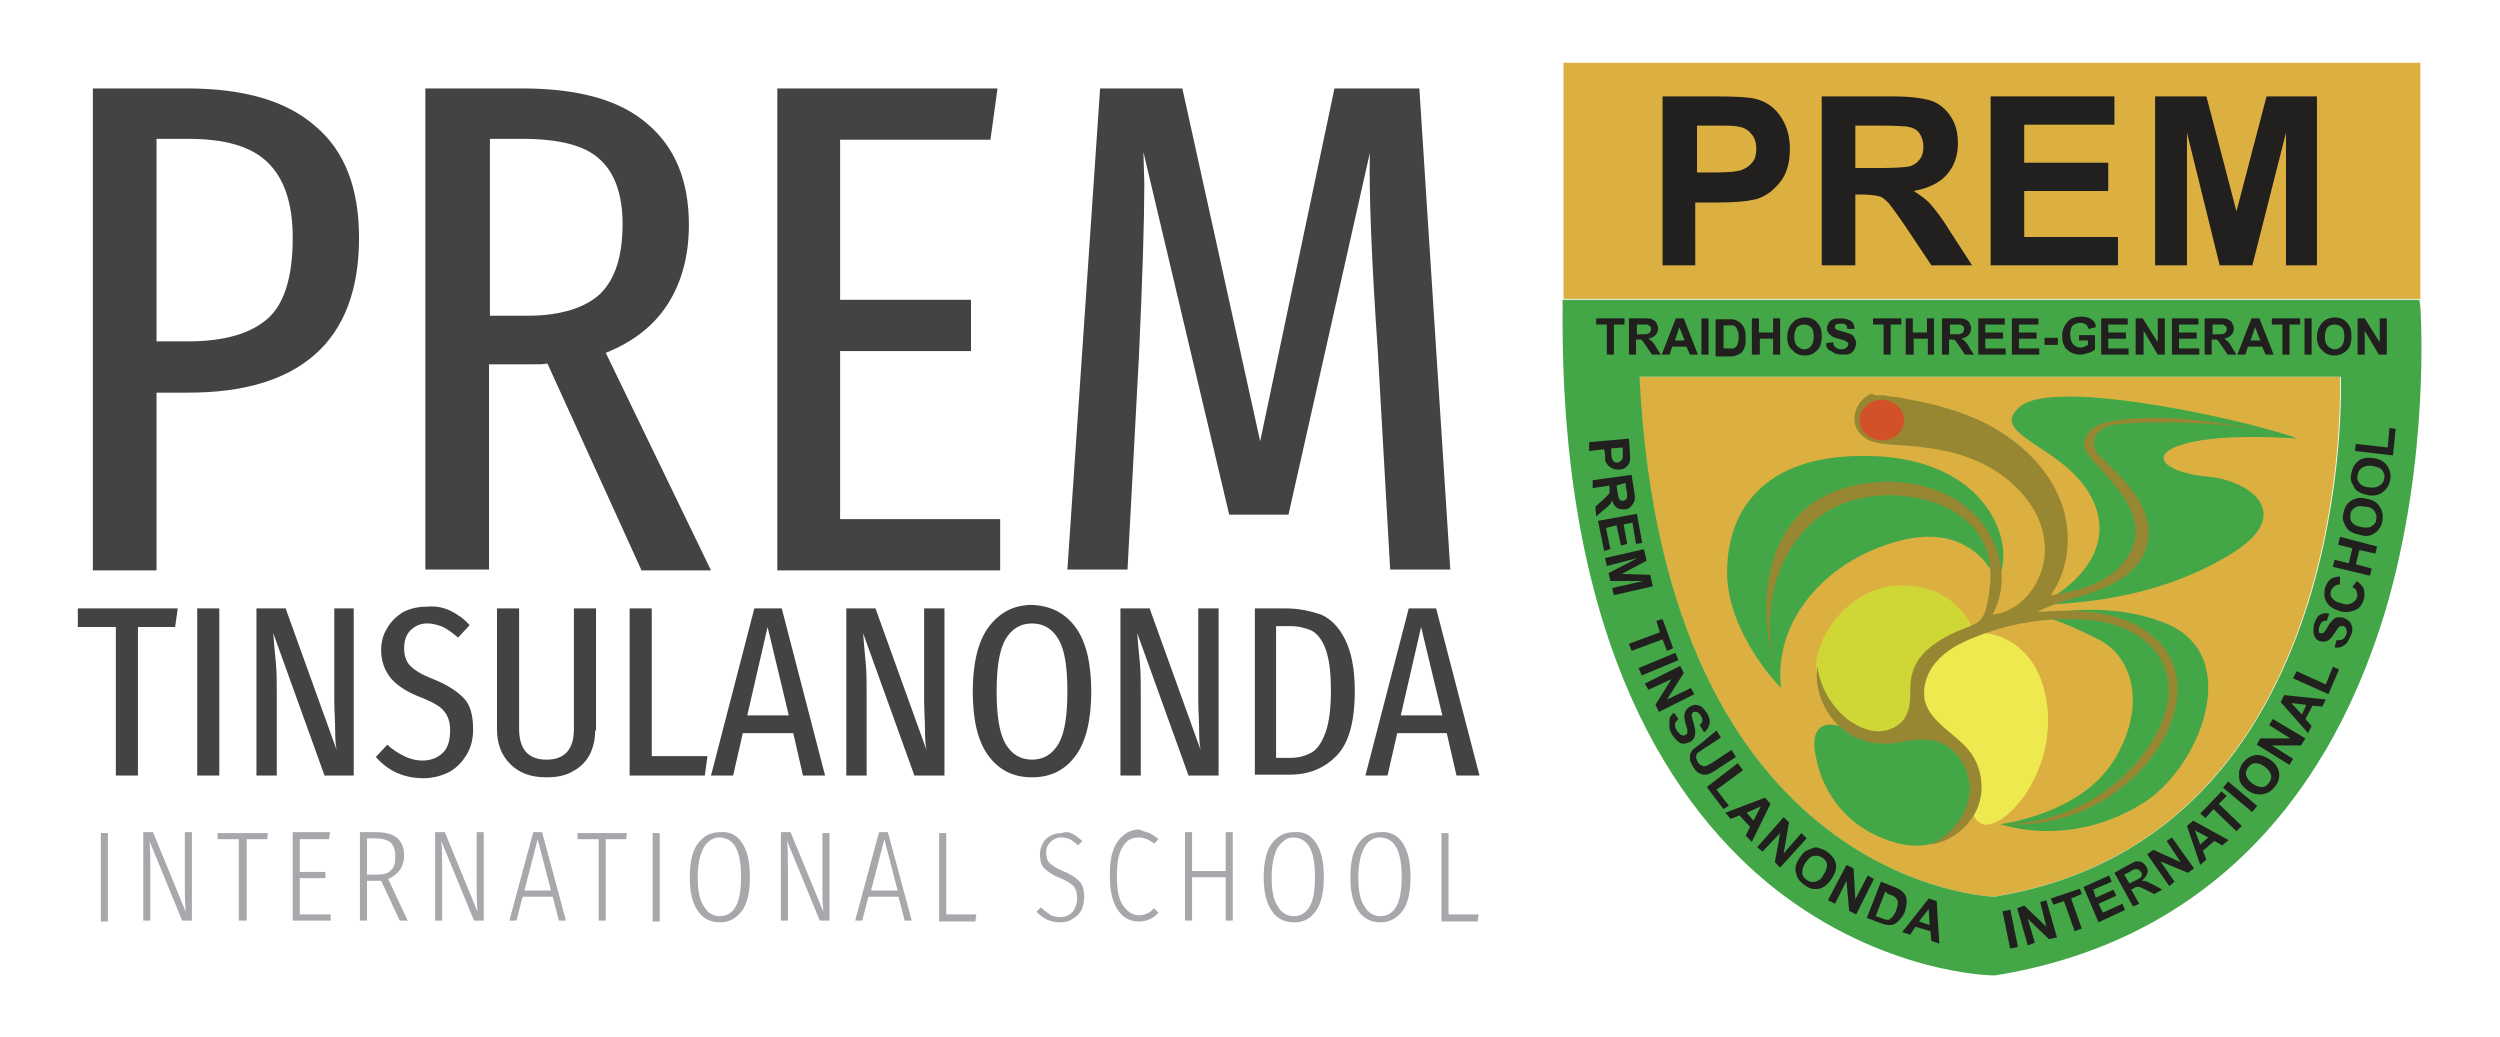 <?xml version="1.0" encoding="utf-8"?>
<!-- Generator: Adobe Illustrator 19.1.0, SVG Export Plug-In . SVG Version: 6.00 Build 0)  -->
<svg version="1.1" id="Layer_1" xmlns="http://www.w3.org/2000/svg" xmlns:xlink="http://www.w3.org/1999/xlink" x="0px" y="0px"
	 viewBox="0 0 282.7 117.3" style="enable-background:new 0 0 282.7 117.3;" xml:space="preserve">
<style type="text/css">
	.st0{fill:#434244;}
	.st1{fill:#A7A8AB;}
	.st2{fill:#DCB040;}
	.st3{fill:#43A748;}
	.st4{fill:#221F1F;}
	.st5{fill:#CED735;}
	.st6{fill:#EDE94F;}
	.st7{fill:#988732;}
	.st8{fill:#D25128;}
</style>
<g>
	<g>
		<g>
			<path class="st0" d="M35.7,14.3c3.3,2.8,4.9,7,4.9,12.6c0,5.9-1.7,10.3-5,13.2c-3.3,2.9-8.1,4.3-14.3,4.3h-3.6v20.1h-7.2V10h10.6
				C27.6,10,32.4,11.4,35.7,14.3z M30.3,36c1.9-1.7,2.8-4.8,2.8-9.1c0-4-1-6.8-2.9-8.6c-1.9-1.8-4.9-2.6-8.9-2.6h-3.6v22.9h3.6
				C25.4,38.6,28.4,37.7,30.3,36z"/>
			<path class="st0" d="M72.5,64.4L61.9,41.1c-0.4,0.1-0.9,0.1-1.7,0.1h-4.9v23.2h-7.2V10h10.9c6.4,0,11.1,1.3,14.2,4
				c3.1,2.6,4.7,6.4,4.7,11.4c0,3.5-0.8,6.5-2.4,9c-1.6,2.5-4,4.3-7,5.5l11.9,24.6H72.5z M67.9,33.2c1.7-1.7,2.5-4.3,2.5-7.9
				c0-3.3-0.9-5.8-2.6-7.3c-1.7-1.6-4.7-2.3-8.8-2.3h-3.6v20h4.3C63.4,35.7,66.2,34.8,67.9,33.2z"/>
			<path class="st0" d="M112.8,10l-0.8,5.8H95v18.1h14.8v5.8H95v19h18.1v5.8H87.9V10H112.8z"/>
			<path class="st0" d="M164,64.4h-6.8l-1.4-24.7c-0.7-10.2-1-17.7-0.9-22.4l-9.2,40.9H139l-9.7-41l0.1,3.6c0,4.1-0.2,10.5-0.6,19.3
				l-1.3,24.3h-6.8l3.7-54.4h9.3l8.8,39.9l8.4-39.9h9.6L164,64.4z"/>
		</g>
	</g>
	<g>
		<path class="st0" d="M20.1,68.8l-0.3,2.1h-4.2v16.8h-2.5V70.9H8.8v-2.1H20.1z"/>
		<path class="st0" d="M24.8,68.8v18.9h-2.5V68.8H24.8z"/>
		<path class="st0" d="M40,87.7h-3.3l-5.8-16.1c0.1,1.3,0.2,2.4,0.3,3.4c0.1,1,0.1,2.3,0.1,3.8v8.9h-2.3V68.8h3.3l5.8,16.1
			c-0.1-0.3-0.2-1-0.2-2.2s-0.1-2.4-0.1-3.4V68.8H40V87.7z"/>
		<path class="st0" d="M51,69.1c0.8,0.4,1.5,0.9,2.1,1.6l-1.3,1.4c-0.6-0.5-1.1-0.9-1.7-1.2c-0.5-0.2-1.1-0.4-1.8-0.4
			c-0.8,0-1.4,0.3-1.9,0.8c-0.5,0.5-0.7,1.2-0.7,2c0,0.8,0.2,1.5,0.7,2c0.5,0.5,1.3,1,2.6,1.5c1.5,0.6,2.6,1.3,3.4,2.1
			s1.1,2,1.1,3.6c0,1-0.2,1.9-0.7,2.8c-0.5,0.8-1.1,1.5-2,2C50,87.7,49,88,47.9,88c-1.1,0-2.1-0.2-3-0.6s-1.7-1-2.4-1.8l1.3-1.4
			c0.6,0.6,1.3,1,1.9,1.3c0.6,0.3,1.3,0.5,2.1,0.5c0.9,0,1.7-0.3,2.3-0.9c0.6-0.6,0.8-1.5,0.8-2.5c0-0.9-0.2-1.6-0.7-2.2
			s-1.3-1-2.5-1.5c-1.6-0.6-2.7-1.3-3.5-2.2c-0.7-0.9-1.1-1.9-1.1-3.2c0-0.9,0.2-1.7,0.7-2.5c0.4-0.7,1-1.3,1.8-1.8
			c0.8-0.4,1.7-0.6,2.7-0.6C49.3,68.5,50.2,68.7,51,69.1z"/>
		<path class="st0" d="M67.3,82.6c0,1-0.2,1.9-0.6,2.7c-0.4,0.8-1.1,1.5-1.9,1.9c-0.8,0.5-1.8,0.7-3,0.7c-1.8,0-3.1-0.5-4.1-1.5
			c-1-1-1.5-2.3-1.5-3.9V68.8h2.5v13.6c0,2.3,1,3.5,3.1,3.5s3.1-1.2,3.1-3.5V68.8h2.5V82.6z"/>
		<path class="st0" d="M73.7,68.8v16.7H80l-0.3,2.2h-8.5V68.8H73.7z"/>
		<path class="st0" d="M90.8,87.7l-1.1-4.8H84l-1.1,4.8h-2.5l4.9-18.9h3.1l4.9,18.9H90.8z M84.5,80.9h4.7l-2.4-10L84.5,80.9z"/>
		<path class="st0" d="M106.7,87.7h-3.3l-5.8-16.1c0.1,1.3,0.2,2.4,0.3,3.4c0.1,1,0.1,2.3,0.1,3.8v8.9h-2.3V68.8H99l5.8,16.1
			c-0.1-0.3-0.2-1-0.2-2.2s-0.1-2.4-0.1-3.4V68.8h2.3V87.7z"/>
		<path class="st0" d="M121.6,70.9c1.2,1.6,1.8,4.1,1.8,7.3c0,3.2-0.6,5.7-1.8,7.3c-1.2,1.6-2.8,2.4-4.9,2.4s-3.7-0.8-4.9-2.4
			c-1.2-1.6-1.8-4-1.8-7.3c0-3.2,0.6-5.7,1.8-7.3c1.2-1.6,2.8-2.5,4.9-2.5C118.8,68.5,120.4,69.3,121.6,70.9z M113.7,72.3
			c-0.7,1.2-1,3.2-1,5.9c0,2.7,0.3,4.7,1,5.9c0.7,1.2,1.7,1.8,3,1.8c1.3,0,2.3-0.6,3-1.8s1-3.2,1-5.9c0-2.8-0.3-4.7-1-5.9
			s-1.7-1.8-3-1.8C115.4,70.5,114.4,71.1,113.7,72.3z"/>
		<path class="st0" d="M137.7,87.7h-3.3l-5.8-16.1c0.1,1.3,0.2,2.4,0.3,3.4c0.1,1,0.1,2.3,0.1,3.8v8.9h-2.3V68.8h3.3l5.8,16.1
			c-0.1-0.3-0.2-1-0.2-2.2s-0.1-2.4-0.1-3.4V68.8h2.3V87.7z"/>
		<path class="st0" d="M149.4,69.5c1.1,0.5,2,1.4,2.7,2.8c0.7,1.4,1.1,3.3,1.1,5.8c0,3.6-0.7,6-2.1,7.4c-1.4,1.4-3.1,2.1-5.3,2.1
			h-3.9V68.8h3.5C146.9,68.8,148.2,69.1,149.4,69.5z M144.3,70.8v14.9h1.6c0.9,0,1.7-0.2,2.4-0.6c0.7-0.4,1.2-1.2,1.6-2.3
			c0.4-1.1,0.6-2.7,0.6-4.7c0-2.1-0.2-3.6-0.6-4.7c-0.4-1.1-1-1.8-1.6-2.1c-0.7-0.3-1.5-0.5-2.4-0.5H144.3z"/>
		<path class="st0" d="M164.7,87.7l-1.1-4.8h-5.6l-1.1,4.8h-2.5l4.9-18.9h3.1l4.9,18.9H164.7z M158.4,80.9h4.7l-2.4-10L158.4,80.9z"
			/>
	</g>
	<g>
		<path class="st1" d="M12.2,94.2v10h-0.8v-10H12.2z"/>
		<path class="st1" d="M21.7,104.1h-1.1l-3.7-9c0.1,0.9,0.1,2,0.1,3.4v5.6h-0.8v-10h1.1l3.7,9c-0.1-1.2-0.1-2.1-0.1-2.9v-6.1h0.8
			V104.1z"/>
		<path class="st1" d="M30.3,94.2l-0.1,0.7h-2.3v9.2H27v-9.2h-2.4v-0.7H30.3z"/>
		<path class="st1" d="M37.3,94.2l-0.1,0.7h-3.3v3.7h2.9v0.7h-2.9v4.1h3.5v0.7h-4.3v-10H37.3z"/>
		<path class="st1" d="M45.2,104.1l-2.1-4.5l-0.5,0h-1.1v4.5h-0.8v-10h1.8c2.2,0,3.2,0.9,3.2,2.7c0,0.6-0.2,1.2-0.5,1.6
			s-0.8,0.8-1.3,1l2.2,4.7H45.2z M44.2,98.4c0.4-0.3,0.5-0.9,0.5-1.6c0-0.7-0.2-1.2-0.5-1.5s-1-0.5-1.8-0.5h-0.9v4.1h1
			C43.3,98.9,43.9,98.8,44.2,98.4z"/>
		<path class="st1" d="M54.7,104.1h-1.1l-3.7-9c0.1,0.9,0.1,2,0.1,3.4v5.6h-0.8v-10h1.1l3.7,9c-0.1-1.2-0.1-2.1-0.1-2.9v-6.1h0.8
			V104.1z"/>
		<path class="st1" d="M63.2,104.1l-0.7-2.7h-3.4l-0.7,2.7h-0.8l2.7-10h1l2.7,10H63.2z M59.3,100.7h3l-1.5-5.8L59.3,100.7z"/>
		<path class="st1" d="M70.9,94.2l-0.1,0.7h-2.3v9.2h-0.8v-9.2h-2.4v-0.7H70.9z"/>
		<path class="st1" d="M74.6,94.2v10h-0.8v-10H74.6z"/>
		<path class="st1" d="M83.9,95.3c0.6,0.9,0.9,2.1,0.9,3.9c0,1.7-0.3,3-0.9,3.8s-1.4,1.3-2.5,1.3c-1,0-1.9-0.4-2.5-1.3
			c-0.6-0.9-0.9-2.1-0.9-3.8c0-1.7,0.3-3,0.9-3.8s1.4-1.3,2.5-1.3C82.5,94,83.3,94.4,83.9,95.3z M79.6,95.8
			c-0.4,0.7-0.7,1.8-0.7,3.4c0,1.5,0.2,2.6,0.7,3.3c0.4,0.7,1,1.1,1.8,1.1c0.8,0,1.4-0.4,1.8-1.1c0.4-0.7,0.6-1.8,0.6-3.4
			c0-2.9-0.8-4.4-2.5-4.4C80.7,94.7,80,95.1,79.6,95.8z"/>
		<path class="st1" d="M93.8,104.1h-1.1l-3.7-9c0.1,0.9,0.1,2,0.1,3.4v5.6h-0.8v-10h1.1l3.7,9C93,102,93,101,93,100.3v-6.1h0.8
			V104.1z"/>
		<path class="st1" d="M102.3,104.1l-0.7-2.7h-3.4l-0.7,2.7h-0.8l2.7-10h1l2.7,10H102.3z M98.5,100.7h3l-1.5-5.8L98.5,100.7z"/>
		<path class="st1" d="M107,94.2v9.2h3.4l-0.1,0.8h-4.1v-10H107z"/>
		<path class="st1" d="M121.3,94.3c0.4,0.2,0.7,0.5,1.1,0.8l-0.5,0.5c-0.3-0.3-0.6-0.5-0.9-0.7c-0.3-0.1-0.6-0.2-1-0.2
			c-0.5,0-0.9,0.2-1.2,0.5c-0.3,0.3-0.5,0.7-0.5,1.2s0.1,0.9,0.4,1.2c0.3,0.3,0.8,0.6,1.5,0.9c0.8,0.3,1.4,0.7,1.8,1.1
			c0.4,0.4,0.6,1,0.6,1.8c0,0.5-0.1,1-0.3,1.5c-0.2,0.4-0.6,0.8-1,1c-0.4,0.3-0.9,0.4-1.4,0.4c-0.5,0-1-0.1-1.5-0.3
			c-0.4-0.2-0.8-0.5-1.2-0.9l0.5-0.5c0.3,0.3,0.7,0.6,1,0.8c0.3,0.2,0.7,0.3,1.2,0.3c0.6,0,1-0.2,1.4-0.6c0.3-0.4,0.5-0.9,0.5-1.5
			c0-0.6-0.1-1-0.4-1.4c-0.3-0.3-0.8-0.6-1.5-0.9c-0.8-0.3-1.4-0.7-1.8-1.1c-0.4-0.4-0.5-1-0.5-1.6c0-0.4,0.1-0.8,0.3-1.2
			c0.2-0.4,0.5-0.7,0.9-0.9s0.8-0.3,1.3-0.3C120.5,94,120.9,94.1,121.3,94.3z"/>
		<path class="st1" d="M130,94.2c0.3,0.2,0.7,0.4,1,0.7l-0.5,0.5c-0.3-0.3-0.6-0.4-0.8-0.5c-0.3-0.1-0.5-0.2-0.9-0.2
			c-0.8,0-1.4,0.3-1.8,1c-0.5,0.7-0.7,1.8-0.7,3.4c0,1.5,0.2,2.6,0.7,3.3c0.5,0.7,1.1,1.1,1.8,1.1c0.4,0,0.7-0.1,0.9-0.2
			c0.3-0.1,0.5-0.3,0.8-0.6l0.5,0.5c-0.6,0.7-1.4,1-2.2,1c-1,0-1.8-0.4-2.4-1.3c-0.6-0.9-0.9-2.1-0.9-3.9c0-1.2,0.1-2.1,0.4-2.9
			c0.3-0.8,0.7-1.3,1.2-1.7c0.5-0.4,1.1-0.6,1.7-0.6C129.3,94,129.6,94.1,130,94.2z"/>
		<path class="st1" d="M138.6,104.1v-4.9h-3.8v4.9H134v-10h0.8v4.4h3.8v-4.4h0.8v10H138.6z"/>
		<path class="st1" d="M148.8,95.3c0.6,0.9,0.9,2.1,0.9,3.9c0,1.7-0.3,3-0.9,3.8c-0.6,0.9-1.4,1.3-2.5,1.3c-1,0-1.9-0.4-2.5-1.3
			c-0.6-0.9-0.9-2.1-0.9-3.8c0-1.7,0.3-3,0.9-3.8s1.4-1.3,2.5-1.3C147.4,94,148.2,94.4,148.8,95.3z M144.5,95.8
			c-0.4,0.7-0.7,1.8-0.7,3.4c0,1.5,0.2,2.6,0.7,3.3c0.4,0.7,1,1.1,1.8,1.1c0.8,0,1.4-0.4,1.8-1.1c0.4-0.7,0.6-1.8,0.6-3.4
			c0-2.9-0.8-4.4-2.5-4.4C145.6,94.7,145,95.1,144.5,95.8z"/>
		<path class="st1" d="M158.6,95.3c0.6,0.9,0.9,2.1,0.9,3.9c0,1.7-0.3,3-0.9,3.8s-1.4,1.3-2.5,1.3c-1,0-1.9-0.4-2.5-1.3
			s-0.9-2.1-0.9-3.8c0-1.7,0.3-3,0.9-3.8c0.6-0.9,1.4-1.3,2.5-1.3C157.1,94,158,94.4,158.6,95.3z M154.3,95.8
			c-0.4,0.7-0.7,1.8-0.7,3.4c0,1.5,0.2,2.6,0.7,3.3c0.4,0.7,1,1.1,1.8,1.1c0.8,0,1.4-0.4,1.8-1.1c0.4-0.7,0.6-1.8,0.6-3.4
			c0-2.9-0.8-4.4-2.5-4.4C155.3,94.7,154.7,95.1,154.3,95.8z"/>
		<path class="st1" d="M163.8,94.2v9.2h3.4l-0.1,0.8H163v-10H163.8z"/>
	</g>
	<g>
		<path class="st2" d="M225.4,101.4c41.3-6.6,39.2-58.8,39.2-58.8h-79.3C188.2,100.3,225.4,101.4,225.4,101.4z"/>
		<path class="st3" d="M273.7,34.8l-0.1-0.9h-96.9l0,1c-0.3,38.4,12.9,56.8,24,65.6c12.1,9.5,24.2,9.8,24.7,9.8l0.1,0l0.1,0
			c21.8-3.5,37-17.7,44.1-41.1C274.9,51.7,273.7,34.9,273.7,34.8z M185.4,42.6h79.3c0,0,2.1,52.1-39.2,58.8
			C225.4,101.4,188.2,100.3,185.4,42.6z"/>
		<rect x="176.8" y="7.1" class="st2" width="96.9" height="26.7"/>
		<path class="st4" d="M188,30V10.9h6.1c2.3,0,3.8,0.1,4.5,0.3c1.1,0.3,2,0.9,2.7,1.9c0.7,1,1.1,2.2,1.1,3.7c0,1.2-0.2,2.2-0.6,3
			c-0.4,0.8-1,1.4-1.6,1.9c-0.7,0.5-1.3,0.8-2,0.9c-0.9,0.2-2.2,0.3-4,0.3h-2.5V30H188z M191.9,14.1v5.4h2.1c1.5,0,2.5-0.1,3-0.3
			c0.5-0.2,0.9-0.5,1.2-0.9c0.3-0.4,0.4-0.9,0.4-1.5c0-0.7-0.2-1.3-0.6-1.7c-0.4-0.5-0.9-0.7-1.5-0.8c-0.5-0.1-1.4-0.1-2.8-0.1
			H191.9z"/>
		<path class="st4" d="M206,30V10.9h8c2,0,3.5,0.2,4.4,0.5c0.9,0.3,1.7,1,2.2,1.8c0.6,0.9,0.8,1.9,0.8,3c0,1.4-0.4,2.6-1.3,3.6
			c-0.8,0.9-2.1,1.5-3.7,1.8c0.8,0.5,1.5,1,2,1.6c0.5,0.6,1.3,1.6,2.2,3.1L223,30h-4.6l-2.8-4.2c-1-1.5-1.7-2.4-2-2.8
			c-0.4-0.4-0.7-0.7-1.1-0.8c-0.4-0.1-1-0.2-1.9-0.2h-0.8v8H206z M209.8,19h2.8c1.8,0,3-0.1,3.4-0.2c0.5-0.2,0.8-0.4,1.1-0.8
			c0.3-0.4,0.4-0.9,0.4-1.4c0-0.6-0.2-1.2-0.5-1.6c-0.3-0.4-0.8-0.6-1.4-0.7c-0.3,0-1.2-0.1-2.8-0.1h-3V19z"/>
		<polygon class="st4" points="225.1,30 225.1,10.9 239.1,10.9 239.1,14.1 228.9,14.1 228.9,18.4 238.4,18.4 238.4,21.6 228.9,21.6 
			228.9,26.8 239.5,26.8 239.5,30 		"/>
		<polygon class="st4" points="243.7,30 243.7,10.9 249.5,10.9 252.9,23.9 256.3,10.9 262,10.9 262,30 258.5,30 258.5,15 254.7,30 
			251,30 247.3,15 247.3,30 		"/>
		<path class="st5" d="M222.9,70.8c0,0-1.8-4.7-8-4.6c-6.2,0.1-10.4,6.8-9.4,10.4c1,3.5,3.2,6.8,9,6c0,0,2-0.1,1.6-3.7
			C216.1,78.9,215.2,73.2,222.9,70.8"/>
		<path class="st6" d="M224.5,71.6c0,0,6,0.3,7,8.2c0.9,7.9-4.9,14.1-7.3,13.4c0,0-1.1-0.4-1-1.3c0,0,2-3.2-0.4-6.5
			c-2.4-3.3-5.3-3.2-5.3-6.8C217.4,75.1,219.6,72.5,224.5,71.6"/>
		<path class="st3" d="M208.3,82.2c0,0-3.9-1.6-3,3.2c0.9,4.9,4,7.7,6.7,9c2.7,1.3,6.3,2.1,9-0.4c2.7-2.5,3.3-8.1-1.9-10.6
			c0,0-1.4-0.7-3.7,0.3C213,84.7,209,83.1,208.3,82.2"/>
		<path class="st3" d="M225.8,65.7c0,0-2.4-6.7-10.8-4.6c-8.4,2.1-14.5,9-13.6,16.7c0,0-6.1-6.1-6.1-13.1c0-7,4.2-13.8,17.2-13.1
			C225.4,52.4,228.1,62.2,225.8,65.7"/>
		<path class="st3" d="M230.6,68.4c0,0,8.8-4.1,6.4-11c-2.4-6.9-12.6-8-8.6-11.4c4-3.5,27.2,1.9,31.4,3.6c0,0-8.3-0.7-12.8,0.6
			c-4.5,1.3-1.9,3.3,2.7,3.7s10.1,4.2,2.5,8.8S236.5,68.2,230.6,68.4z"/>
		<path class="st3" d="M230.5,69.6c0,0,7.3-1.9,14.2,0.8c9.3,3.6,4,16.6-2.5,20.5c-6.5,4-12.8,3.3-16,2.3c0,0,8.9-1.1,12.7-7
			c3.8-5.9,2.6-11.9-1.8-14C232.1,69.7,230.5,69.6,230.5,69.6z"/>
		<path class="st7" d="M212.2,44.7c0.3,0,0.6,0,0.9,0c0.5,0.1,0.9,0.2,1.4,0.2c1,0.2,2.1,0.4,3.1,0.6c1.8,0.4,3.5,0.9,5.2,1.6
			c0.5,0.2,1,0.4,1.4,0.6c3.6,1.8,6.8,4.5,8.5,8.2c1.7,3.6,1.5,8.2-0.8,11.4c2-0.3,4-0.7,5.8-1.7c1.8-1,3.3-2.6,3.7-4.6
			c0.3-1.8-0.4-3.6-1.4-5c-1-1.5-2.3-2.7-3.5-4.1c-0.3-0.4-0.7-0.8-0.8-1.3c-0.2-0.8,0.3-1.7,1-2.2c0.7-0.5,1.6-0.7,2.4-0.8
			c5.5-0.9,11.1,0.1,16.6,1c-5.1-0.8-10.3-1-15.5-0.7c-0.8,0.1-1.6,0.1-2.3,0.5c-0.7,0.4-1.3,1.2-1.1,2c0.1,0.6,0.5,1.1,1,1.5
			c1.4,1.4,2.8,2.7,3.9,4.4s1.6,3.7,1,5.6c-0.7,2.4-3,3.9-5.3,4.8c-2.3,0.9-4.8,1.3-7,2.5c2.9-0.2,5.8-0.3,8.6,0.5
			c2.8,0.7,5.5,2.5,6.6,5.1c1.5,3.3,0.2,7.3-1.9,10.3c-3.7,5.3-10.3,8.5-16.7,8.1c6.3-0.2,12.4-3.5,16-8.8c1.7-2.6,2.9-5.8,1.8-8.8
			c-0.7-2.1-2.5-3.6-4.5-4.5S236,70,233.9,70c-3.7,0-7.3,0.7-10.7,2.1c-1.5,0.6-3.1,1.4-4.2,2.7c-1.1,1.2-1.7,3-1.3,4.6
			c0.7,2.3,3.3,3.5,4.9,5.4c1.5,1.8,1.9,4.5,1,6.6s-3,3.8-5.3,4.1c2.3-1.1,4.2-3.3,4.4-5.8c0.3-2.5-1.4-5.3-3.9-5.9
			c-1.9-0.5-3.9,0.3-5.8,0.3c-2.2,0-4.3-1-5.7-2.7c-1.4-1.7-2.1-3.9-1.8-6.1c0.3,2.4,1.6,4.6,3.5,6.1c1,0.7,2.2,1.3,3.4,1.3
			s2.5-0.6,3.1-1.7c0.8-1.4,0.3-3.2,0.7-4.7c0.6-2.7,3.5-4.3,6.1-5.3c0.7-0.3,1.4-0.5,1.8-1.1c0.3-0.4,0.5-1,0.6-1.6
			c0.5-2.2,0.6-4.6-0.3-6.7c-1.3-3-4.5-4.7-7.7-5.3c-3.6-0.7-7.5-0.2-10.5,1.8c-2.8,1.9-4.6,4.9-5.5,8.1c-0.8,3.2-0.7,6.7-0.1,9.9
			c-0.6-3.3-1.1-6.6-0.7-9.9c0.4-3.3,1.8-6.6,4.3-8.7c2-1.7,4.6-2.6,7.2-2.9c4.2-0.5,8.7,0.5,11.7,3.4c3.1,2.9,4.3,7.8,2.2,11.5
			c3.7-0.4,6.3-4.4,5.9-8.1c-0.3-3.7-3.1-6.8-6.3-8.6s-7-2.3-10.7-2.5c-1.4-0.1-2.9-0.2-3.8-1.2c-0.9-0.9-0.9-2.3-0.2-3.4
			c0.3-0.5,0.9-1,1.5-1.2C211.9,44.7,212.1,44.7,212.2,44.7z"/>
		<path class="st8" d="M215.3,47.5c0,1.3-1.1,2.3-2.5,2.3c-1.4,0-2.5-1-2.5-2.3c0-1.3,1.1-2.3,2.5-2.3
			C214.1,45.2,215.3,46.2,215.3,47.5"/>
		<g>
			<path class="st4" d="M181.7,40.1v-3.4h-1.2v-0.7h3.2v0.7h-1.2v3.4H181.7z"/>
			<path class="st4" d="M184.2,40.1v-4.1h1.7c0.4,0,0.8,0,0.9,0.1c0.2,0.1,0.4,0.2,0.5,0.4s0.2,0.4,0.2,0.6c0,0.3-0.1,0.6-0.3,0.8
				c-0.2,0.2-0.4,0.3-0.8,0.4c0.2,0.1,0.3,0.2,0.4,0.3c0.1,0.1,0.3,0.3,0.5,0.7l0.5,0.8h-1l-0.6-0.9c-0.2-0.3-0.4-0.5-0.4-0.6
				c-0.1-0.1-0.2-0.1-0.2-0.2c-0.1,0-0.2,0-0.4,0h-0.2v1.7H184.2z M185.1,37.8h0.6c0.4,0,0.6,0,0.7-0.1c0.1,0,0.2-0.1,0.2-0.2
				c0.1-0.1,0.1-0.2,0.1-0.3c0-0.1,0-0.2-0.1-0.3c-0.1-0.1-0.2-0.1-0.3-0.2c-0.1,0-0.3,0-0.6,0h-0.6V37.8z"/>
			<path class="st4" d="M192,40.1h-0.9l-0.4-0.9h-1.6l-0.3,0.9h-0.9l1.6-4.1h0.9L192,40.1z M190.5,38.5l-0.6-1.5l-0.5,1.5H190.5z"/>
			<path class="st4" d="M192.4,40.1v-4.1h0.8v4.1H192.4z"/>
			<path class="st4" d="M194,36.1h1.5c0.3,0,0.6,0,0.8,0.1c0.2,0.1,0.4,0.2,0.6,0.4c0.2,0.2,0.3,0.4,0.4,0.7c0.1,0.3,0.1,0.6,0.1,1
				c0,0.3,0,0.6-0.1,0.9c-0.1,0.3-0.2,0.5-0.4,0.7c-0.1,0.1-0.3,0.2-0.6,0.3c-0.2,0.1-0.4,0.1-0.7,0.1H194V36.1z M194.9,36.7v2.7
				h0.6c0.2,0,0.4,0,0.5,0c0.1,0,0.2-0.1,0.3-0.2s0.2-0.2,0.2-0.4c0.1-0.2,0.1-0.4,0.1-0.7c0-0.3,0-0.6-0.1-0.7
				c-0.1-0.2-0.1-0.3-0.2-0.4c-0.1-0.1-0.2-0.2-0.4-0.2c-0.1,0-0.3,0-0.7,0H194.9z"/>
			<path class="st4" d="M198.1,40.1v-4.1h0.8v1.6h1.6v-1.6h0.8v4.1h-0.8v-1.8H199v1.8H198.1z"/>
			<path class="st4" d="M202.1,38.1c0-0.4,0.1-0.8,0.2-1c0.1-0.2,0.2-0.4,0.4-0.6c0.2-0.2,0.3-0.3,0.5-0.4c0.3-0.1,0.5-0.2,0.9-0.2
				c0.6,0,1.1,0.2,1.4,0.6c0.4,0.4,0.5,0.9,0.5,1.6c0,0.7-0.2,1.2-0.5,1.5c-0.4,0.4-0.8,0.6-1.4,0.6c-0.6,0-1.1-0.2-1.4-0.6
				C202.3,39.3,202.1,38.8,202.1,38.1z M202.9,38.1c0,0.5,0.1,0.8,0.3,1c0.2,0.2,0.5,0.4,0.8,0.4c0.3,0,0.6-0.1,0.8-0.4
				c0.2-0.2,0.3-0.6,0.3-1.1c0-0.5-0.1-0.8-0.3-1c-0.2-0.2-0.5-0.3-0.8-0.3c-0.3,0-0.6,0.1-0.8,0.3C203,37.3,202.9,37.6,202.9,38.1z
				"/>
			<path class="st4" d="M206.5,38.8l0.8-0.1c0,0.3,0.1,0.5,0.3,0.6c0.1,0.1,0.3,0.2,0.6,0.2c0.3,0,0.5-0.1,0.6-0.2
				c0.1-0.1,0.2-0.2,0.2-0.4c0-0.1,0-0.2-0.1-0.2c-0.1-0.1-0.2-0.1-0.3-0.2c-0.1,0-0.3-0.1-0.7-0.2c-0.4-0.1-0.7-0.2-0.9-0.4
				c-0.3-0.2-0.4-0.5-0.4-0.8c0-0.2,0.1-0.4,0.2-0.6c0.1-0.2,0.3-0.3,0.5-0.4c0.2-0.1,0.5-0.1,0.8-0.1c0.5,0,0.9,0.1,1.2,0.3
				c0.3,0.2,0.4,0.5,0.4,0.9l-0.8,0c0-0.2-0.1-0.4-0.2-0.5c-0.1-0.1-0.3-0.1-0.5-0.1c-0.2,0-0.4,0-0.6,0.1c-0.1,0.1-0.1,0.1-0.1,0.3
				c0,0.1,0,0.2,0.1,0.2c0.1,0.1,0.4,0.2,0.8,0.3c0.4,0.1,0.7,0.2,0.9,0.3c0.2,0.1,0.3,0.2,0.4,0.4c0.1,0.2,0.2,0.4,0.2,0.6
				c0,0.2-0.1,0.5-0.2,0.7c-0.1,0.2-0.3,0.4-0.5,0.5c-0.2,0.1-0.5,0.1-0.9,0.1c-0.5,0-0.9-0.1-1.2-0.4
				C206.7,39.6,206.5,39.3,206.5,38.8z"/>
			<path class="st4" d="M213,40.1v-3.4h-1.2v-0.7h3.2v0.7h-1.2v3.4H213z"/>
			<path class="st4" d="M215.5,40.1v-4.1h0.8v1.6h1.6v-1.6h0.8v4.1H218v-1.8h-1.6v1.8H215.5z"/>
			<path class="st4" d="M219.6,40.1v-4.1h1.7c0.4,0,0.8,0,0.9,0.1c0.2,0.1,0.4,0.2,0.5,0.4s0.2,0.4,0.2,0.6c0,0.3-0.1,0.6-0.3,0.8
				c-0.2,0.2-0.4,0.3-0.8,0.4c0.2,0.1,0.3,0.2,0.4,0.3c0.1,0.1,0.3,0.3,0.5,0.7l0.5,0.8h-1l-0.6-0.9c-0.2-0.3-0.4-0.5-0.4-0.6
				c-0.1-0.1-0.2-0.1-0.2-0.2c-0.1,0-0.2,0-0.4,0h-0.2v1.7H219.6z M220.5,37.8h0.6c0.4,0,0.6,0,0.7-0.1c0.1,0,0.2-0.1,0.2-0.2
				c0.1-0.1,0.1-0.2,0.1-0.3c0-0.1,0-0.2-0.1-0.3c-0.1-0.1-0.2-0.1-0.3-0.2c-0.1,0-0.3,0-0.6,0h-0.6V37.8z"/>
			<path class="st4" d="M223.7,40.1v-4.1h3v0.7h-2.2v0.9h2v0.7h-2v1.1h2.3v0.7H223.7z"/>
			<path class="st4" d="M227.5,40.1v-4.1h3v0.7h-2.2v0.9h2v0.7h-2v1.1h2.3v0.7H227.5z"/>
			<path class="st4" d="M231.2,39v-0.8h1.5V39H231.2z"/>
			<path class="st4" d="M235.1,38.6v-0.7h1.8v1.6c-0.2,0.2-0.4,0.3-0.7,0.4c-0.3,0.1-0.7,0.2-1,0.2c-0.4,0-0.8-0.1-1.1-0.3
				c-0.3-0.2-0.6-0.4-0.7-0.8c-0.2-0.3-0.2-0.7-0.2-1.1c0-0.4,0.1-0.8,0.3-1.1c0.2-0.3,0.4-0.6,0.8-0.8c0.3-0.1,0.6-0.2,1-0.2
				c0.5,0,0.9,0.1,1.2,0.3c0.3,0.2,0.5,0.5,0.5,0.9l-0.8,0.2c-0.1-0.2-0.2-0.4-0.3-0.5c-0.2-0.1-0.4-0.2-0.6-0.2
				c-0.4,0-0.6,0.1-0.9,0.3c-0.2,0.2-0.3,0.6-0.3,1c0,0.5,0.1,0.8,0.3,1.1c0.2,0.2,0.5,0.4,0.8,0.4c0.2,0,0.3,0,0.5-0.1
				c0.2-0.1,0.3-0.1,0.4-0.2v-0.5H235.1z"/>
			<path class="st4" d="M237.6,40.1v-4.1h3v0.7h-2.2v0.9h2v0.7h-2v1.1h2.3v0.7H237.6z"/>
			<path class="st4" d="M241.5,40.1v-4.1h0.8l1.7,2.7v-2.7h0.8v4.1h-0.8l-1.6-2.7v2.7H241.5z"/>
			<path class="st4" d="M245.6,40.1v-4.1h3v0.7h-2.2v0.9h2v0.7h-2v1.1h2.3v0.7H245.6z"/>
			<path class="st4" d="M249.3,40.1v-4.1h1.7c0.4,0,0.8,0,0.9,0.1c0.2,0.1,0.4,0.2,0.5,0.4s0.2,0.4,0.2,0.6c0,0.3-0.1,0.6-0.3,0.8
				c-0.2,0.2-0.4,0.3-0.8,0.4c0.2,0.1,0.3,0.2,0.4,0.3c0.1,0.1,0.3,0.3,0.5,0.7l0.5,0.8h-1l-0.6-0.9c-0.2-0.3-0.4-0.5-0.4-0.6
				c-0.1-0.1-0.2-0.1-0.2-0.2c-0.1,0-0.2,0-0.4,0h-0.2v1.7H249.3z M250.2,37.8h0.6c0.4,0,0.6,0,0.7-0.1c0.1,0,0.2-0.1,0.2-0.2
				c0.1-0.1,0.1-0.2,0.1-0.3c0-0.1,0-0.2-0.1-0.3c-0.1-0.1-0.2-0.1-0.3-0.2c-0.1,0-0.3,0-0.6,0h-0.6V37.8z"/>
			<path class="st4" d="M257.1,40.1h-0.9l-0.4-0.9h-1.6l-0.3,0.9H253l1.6-4.1h0.9L257.1,40.1z M255.6,38.5l-0.6-1.5l-0.5,1.5H255.6z
				"/>
			<path class="st4" d="M258.1,40.1v-3.4h-1.2v-0.7h3.2v0.7h-1.2v3.4H258.1z"/>
			<path class="st4" d="M260.6,40.1v-4.1h0.8v4.1H260.6z"/>
			<path class="st4" d="M262,38.1c0-0.4,0.1-0.8,0.2-1c0.1-0.2,0.2-0.4,0.4-0.6c0.2-0.2,0.3-0.3,0.5-0.4c0.3-0.1,0.5-0.2,0.9-0.2
				c0.6,0,1.1,0.2,1.4,0.6c0.4,0.4,0.5,0.9,0.5,1.6c0,0.7-0.2,1.2-0.5,1.5s-0.8,0.6-1.4,0.6c-0.6,0-1.1-0.2-1.4-0.6
				C262.2,39.3,262,38.8,262,38.1z M262.9,38.1c0,0.5,0.1,0.8,0.3,1c0.2,0.2,0.5,0.4,0.8,0.4c0.3,0,0.6-0.1,0.8-0.4
				c0.2-0.2,0.3-0.6,0.3-1.1c0-0.5-0.1-0.8-0.3-1c-0.2-0.2-0.5-0.3-0.8-0.3c-0.3,0-0.6,0.1-0.8,0.3C263,37.3,262.9,37.6,262.9,38.1z
				"/>
			<path class="st4" d="M266.6,40.1v-4.1h0.8l1.7,2.7v-2.7h0.8v4.1H269l-1.6-2.7v2.7H266.6z"/>
		</g>
		<g>
			<path class="st4" d="M179.7,50l4.5-0.4l0.1,1.4c0,0.5,0.1,0.9,0,1.1c0,0.3-0.2,0.5-0.4,0.7c-0.2,0.2-0.5,0.3-0.8,0.3
				c-0.3,0-0.5,0-0.7-0.1c-0.2-0.1-0.4-0.2-0.5-0.3c-0.1-0.1-0.2-0.3-0.3-0.4c-0.1-0.2-0.1-0.5-0.1-0.9l-0.1-0.6l-1.7,0.2L179.7,50z
				 M183.5,50.6l-1.3,0.1l0,0.5c0,0.4,0.1,0.6,0.1,0.7c0.1,0.1,0.1,0.2,0.2,0.3c0.1,0.1,0.2,0.1,0.4,0.1c0.2,0,0.3-0.1,0.4-0.2
				c0.1-0.1,0.2-0.2,0.2-0.4c0-0.1,0-0.3,0-0.7L183.5,50.6z"/>
			<path class="st4" d="M180.1,54.3l4.4-0.6l0.3,1.9c0.1,0.5,0.1,0.8,0,1.1c-0.1,0.2-0.2,0.4-0.4,0.6c-0.2,0.2-0.4,0.3-0.7,0.3
				c-0.3,0-0.6,0-0.9-0.2c-0.2-0.2-0.4-0.4-0.5-0.8c-0.1,0.2-0.2,0.4-0.3,0.5c-0.1,0.1-0.3,0.3-0.7,0.6l-0.8,0.7l-0.1-1.1l0.9-0.8
				c0.3-0.3,0.5-0.5,0.6-0.6c0.1-0.1,0.1-0.2,0.1-0.3c0-0.1,0-0.3,0-0.5l0-0.2l-1.9,0.3L180.1,54.3z M182.8,54.9l0.1,0.7
				c0.1,0.4,0.1,0.7,0.2,0.8c0.1,0.1,0.1,0.2,0.2,0.2c0.1,0,0.2,0.1,0.3,0c0.1,0,0.3-0.1,0.3-0.2c0.1-0.1,0.1-0.2,0.1-0.4
				c0-0.1,0-0.3-0.1-0.7l-0.1-0.7L182.8,54.9z"/>
			<polygon class="st4" points="180.7,58.9 185.1,58.1 185.7,61.4 185,61.5 184.6,59.1 183.6,59.3 184,61.5 183.3,61.7 182.8,59.4 
				181.6,59.7 182.1,62.1 181.4,62.3 			"/>
			<polygon class="st4" points="181.5,63.1 185.9,62.1 186.2,63.4 183.4,64.9 186.6,65 186.9,66.3 182.5,67.3 182.3,66.5 
				185.8,65.7 182.1,65.7 181.9,64.8 185.2,63.1 181.7,64 			"/>
			<polygon class="st4" points="184.2,72.8 187.7,71.5 187.3,70.2 188,70 189.2,73.3 188.5,73.6 188,72.3 184.5,73.6 			"/>
			
				<rect x="185.3" y="74.6" transform="matrix(-0.923 0.384 -0.384 -0.923 389.476 72.35)" class="st4" width="4.5" height="0.9"/>
			<polygon class="st4" points="186,77.3 190,75.3 190.4,76.1 188.5,79.1 191.2,77.8 191.6,78.5 187.6,80.5 187.2,79.7 189,76.8 
				186.4,78 			"/>
			<path class="st4" d="M189.3,80.6l0.5,0.7c-0.2,0.2-0.4,0.4-0.4,0.6c0,0.2,0,0.4,0.2,0.7c0.2,0.2,0.3,0.4,0.5,0.5
				c0.2,0.1,0.3,0.1,0.5,0c0.1-0.1,0.2-0.1,0.2-0.2c0-0.1,0-0.2,0-0.4c0-0.1-0.1-0.3-0.2-0.7c-0.1-0.5-0.2-0.8-0.1-1.1
				c0.1-0.4,0.3-0.6,0.6-0.8c0.2-0.1,0.4-0.2,0.6-0.2c0.2,0,0.5,0.1,0.7,0.2c0.2,0.2,0.4,0.4,0.6,0.7c0.3,0.5,0.4,0.9,0.3,1.3
				c-0.1,0.4-0.3,0.7-0.6,0.9l-0.5-0.8c0.2-0.2,0.3-0.3,0.3-0.5c0-0.2,0-0.4-0.2-0.6c-0.1-0.2-0.3-0.4-0.5-0.4c-0.1,0-0.2,0-0.3,0
				c-0.1,0.1-0.1,0.1-0.2,0.3c0,0.1,0,0.4,0.2,0.9c0.1,0.4,0.2,0.8,0.2,1c0,0.2,0,0.5-0.1,0.7c-0.1,0.2-0.3,0.4-0.5,0.5
				c-0.2,0.1-0.5,0.2-0.7,0.2c-0.3,0-0.5-0.1-0.7-0.3c-0.2-0.2-0.4-0.4-0.6-0.7c-0.3-0.5-0.4-0.9-0.3-1.3
				C188.7,81.2,188.9,80.9,189.3,80.6"/>
			<path class="st4" d="M194.1,82.6l0.5,0.8l-2,1.3c-0.3,0.2-0.5,0.4-0.6,0.4c-0.1,0.1-0.2,0.3-0.2,0.5c0,0.2,0.1,0.4,0.2,0.6
				c0.1,0.2,0.3,0.3,0.5,0.4c0.2,0.1,0.3,0,0.5,0c0.1-0.1,0.4-0.2,0.7-0.4l2.1-1.4l0.5,0.8l-2,1.3c-0.4,0.3-0.8,0.5-1,0.6
				c-0.2,0.1-0.4,0.1-0.6,0.1c-0.2,0-0.4-0.1-0.6-0.2c-0.2-0.1-0.4-0.3-0.6-0.6c-0.2-0.4-0.4-0.7-0.4-0.9c0-0.2,0-0.5,0-0.6
				c0.1-0.2,0.2-0.4,0.3-0.5c0.2-0.2,0.5-0.4,0.9-0.7L194.1,82.6z"/>
			<polygon class="st4" points="193,89 196.5,86.3 197.1,87.1 194.1,89.3 195.5,91.1 194.9,91.5 			"/>
			<path class="st4" d="M198.1,95.2l-0.7-0.7l0.5-1l-1.2-1.3l-1,0.4l-0.6-0.7l4.5-1.7l0.6,0.7L198.1,95.2z M198.3,92.8l0.8-1.6
				l-1.6,0.7L198.3,92.8z"/>
			<polygon class="st4" points="198.7,95.8 201.7,92.4 202.3,93 201.7,96.5 203.7,94.2 204.3,94.8 201.3,98.1 200.7,97.5 
				201.3,94.2 199.3,96.3 			"/>
			<path class="st4" d="M203.5,97c0.3-0.4,0.5-0.7,0.8-0.8c0.2-0.1,0.4-0.2,0.7-0.3c0.2-0.1,0.5-0.1,0.7,0c0.3,0.1,0.6,0.2,0.9,0.4
				c0.5,0.4,0.9,0.8,1,1.4c0.1,0.6-0.1,1.1-0.5,1.7c-0.4,0.6-0.9,1-1.4,1.1c-0.6,0.1-1.1,0-1.6-0.4c-0.6-0.4-0.9-0.8-1-1.4
				C202.9,98.2,203.1,97.6,203.5,97 M204.2,97.5c-0.3,0.4-0.4,0.8-0.4,1.2c0,0.3,0.2,0.6,0.5,0.8c0.3,0.2,0.6,0.3,1,0.2
				c0.3-0.1,0.7-0.3,0.9-0.8c0.3-0.4,0.4-0.8,0.4-1.1c0-0.3-0.2-0.6-0.5-0.8c-0.3-0.2-0.6-0.3-1-0.2
				C204.8,96.8,204.5,97.1,204.2,97.5"/>
			<polygon class="st4" points="206.7,101.8 208.8,97.8 209.6,98.2 209.8,101.7 211.2,99 211.9,99.4 209.9,103.4 209.1,103 
				208.8,99.6 207.5,102.2 			"/>
			<path class="st4" d="M212.7,99.7l1.5,0.6c0.3,0.1,0.6,0.3,0.8,0.4c0.2,0.2,0.4,0.4,0.5,0.6c0.1,0.3,0.1,0.5,0.1,0.8
				c0,0.3-0.1,0.6-0.2,1c-0.1,0.3-0.3,0.6-0.5,0.8c-0.2,0.3-0.5,0.5-0.7,0.6c-0.2,0.1-0.4,0.1-0.7,0.1c-0.2,0-0.5-0.1-0.8-0.2
				l-1.6-0.6L212.7,99.7z M213.2,100.8l-1.1,2.8l0.6,0.2c0.2,0.1,0.4,0.1,0.5,0.2c0.1,0,0.3,0,0.4,0c0.1,0,0.2-0.2,0.4-0.3
				c0.1-0.2,0.3-0.4,0.4-0.7c0.1-0.3,0.2-0.6,0.2-0.8c0-0.2,0-0.4-0.1-0.5c-0.1-0.1-0.2-0.3-0.3-0.3c-0.1-0.1-0.3-0.2-0.7-0.3
				L213.2,100.8z"/>
			<path class="st4" d="M219.3,106.7l-0.9-0.3l-0.1-1.1l-1.7-0.5l-0.6,0.9l-0.9-0.3l3-3.8l0.9,0.3L219.3,106.7z M218.2,104.6
				l-0.1-1.8l-1.1,1.4L218.2,104.6z"/>
		</g>
		<g>
			
				<rect x="225.2" y="104.6" transform="matrix(0.201 0.98 -0.98 0.201 284.569 -138.854)" class="st4" width="4.3" height="0.9"/>
			<polygon class="st4" points="229.3,106.9 228.1,102.7 228.9,102.4 231.4,104.8 230.7,102 231.4,101.8 232.6,106 231.7,106.2 
				229.3,103.9 230.1,106.6 			"/>
			<polygon class="st4" points="234.6,105.3 233.4,101.9 232.2,102.3 231.9,101.6 235.2,100.5 235.4,101.1 234.2,101.6 235.4,105 
							"/>
			<polygon class="st4" points="237.3,104.3 235.6,100.3 238.5,99 238.8,99.7 236.7,100.6 237,101.5 239,100.6 239.3,101.3 
				237.3,102.2 237.8,103.2 240,102.2 240.3,102.9 			"/>
			<path class="st4" d="M241.2,102.5l-2.1-3.8l1.6-0.9c0.4-0.2,0.7-0.4,0.9-0.4c0.2,0,0.4,0,0.6,0.1c0.2,0.1,0.4,0.3,0.5,0.5
				c0.2,0.3,0.2,0.6,0.1,0.8c-0.1,0.3-0.3,0.5-0.6,0.8c0.2,0,0.4,0,0.6,0.1c0.2,0.1,0.4,0.2,0.8,0.4l0.9,0.5l-0.9,0.5l-1-0.5
				c-0.4-0.2-0.6-0.3-0.7-0.3c-0.1,0-0.2,0-0.3,0c-0.1,0-0.2,0.1-0.4,0.2l-0.2,0.1l0.9,1.6L241.2,102.5z M240.8,99.9l0.6-0.3
				c0.4-0.2,0.6-0.3,0.7-0.4c0.1-0.1,0.1-0.2,0.1-0.3c0-0.1,0-0.2-0.1-0.3c-0.1-0.1-0.2-0.2-0.3-0.3c-0.1,0-0.2,0-0.4,0
				c-0.1,0-0.3,0.1-0.6,0.3l-0.6,0.3L240.8,99.9z"/>
			<polygon class="st4" points="245.3,100.2 242.8,96.6 243.5,96.1 246.6,97.5 245,95.1 245.6,94.7 248.1,98.2 247.4,98.7 
				244.3,97.4 245.9,99.7 			"/>
			<path class="st4" d="M252,95l-0.7,0.6l-0.9-0.5l-1.3,1.1l0.4,1l-0.7,0.6l-1.5-4.4l0.7-0.6L252,95z M249.7,94.7l-1.5-0.8l0.6,1.6
				L249.7,94.7z"/>
			<polygon class="st4" points="252.9,94 250.3,91.5 249.4,92.5 248.8,92 251.2,89.5 251.8,90 250.9,90.9 253.5,93.4 			"/>
			
				<rect x="251.3" y="89.8" transform="matrix(0.765 0.643 -0.643 0.765 117.459 -141.907)" class="st4" width="4.3" height="0.9"/>
			<path class="st4" d="M254.2,89.4c-0.4-0.3-0.6-0.5-0.8-0.8c-0.1-0.2-0.2-0.4-0.2-0.7c0-0.2,0-0.5,0-0.7c0.1-0.3,0.2-0.6,0.4-0.9
				c0.4-0.5,0.8-0.8,1.4-0.9c0.5-0.1,1.1,0.1,1.7,0.5c0.6,0.4,0.9,0.9,1,1.4c0.1,0.5,0,1.1-0.4,1.6c-0.4,0.5-0.8,0.8-1.4,0.9
				C255.3,89.9,254.8,89.8,254.2,89.4 M254.7,88.6c0.4,0.3,0.8,0.4,1.1,0.4c0.3,0,0.6-0.2,0.8-0.5c0.2-0.3,0.3-0.6,0.2-0.9
				c-0.1-0.3-0.3-0.6-0.7-0.9c-0.4-0.3-0.8-0.4-1.1-0.4c-0.3,0-0.6,0.2-0.8,0.5c-0.2,0.3-0.3,0.6-0.2,0.9
				C254.1,88,254.3,88.3,254.7,88.6"/>
			<polygon class="st4" points="258.9,86.5 255.2,84.2 255.6,83.5 259,83.5 256.6,82 257,81.3 260.7,83.5 260.2,84.3 256.9,84.3 
				259.3,85.8 			"/>
			<path class="st4" d="M263,79.1l-0.4,0.8l-1.1-0.1l-0.8,1.5l0.7,0.8l-0.4,0.8l-3.1-3.5l0.4-0.8L263,79.1z M260.8,79.7l-1.7-0.2
				l1.2,1.3L260.8,79.7z"/>
			<polygon class="st4" points="263.3,78.5 259.3,76.7 259.7,75.9 263,77.4 263.8,75.4 264.5,75.7 			"/>
			<path class="st4" d="M264,73.2l0.2-0.8c0.3,0,0.5,0,0.7-0.1c0.2-0.1,0.3-0.3,0.4-0.5c0.1-0.3,0.1-0.5,0-0.7
				c-0.1-0.2-0.2-0.3-0.3-0.3c-0.1,0-0.2,0-0.3,0c-0.1,0-0.2,0.1-0.3,0.2c-0.1,0.1-0.2,0.3-0.4,0.6c-0.3,0.4-0.5,0.7-0.7,0.8
				c-0.3,0.2-0.6,0.2-1,0.1c-0.2-0.1-0.4-0.2-0.5-0.4c-0.1-0.2-0.2-0.4-0.2-0.7c0-0.3,0-0.5,0.1-0.9c0.2-0.5,0.4-0.9,0.7-1
				c0.3-0.2,0.7-0.2,1-0.1l-0.3,0.8c-0.2,0-0.4,0-0.5,0.1c-0.1,0.1-0.2,0.2-0.3,0.5c-0.1,0.2-0.1,0.4-0.1,0.6c0,0.1,0.1,0.2,0.2,0.2
				c0.1,0,0.2,0,0.3,0c0.1-0.1,0.3-0.3,0.5-0.7c0.2-0.4,0.4-0.6,0.6-0.8c0.2-0.2,0.4-0.3,0.6-0.3c0.2,0,0.5,0,0.7,0.1
				c0.2,0.1,0.4,0.2,0.6,0.4c0.2,0.2,0.2,0.4,0.3,0.7c0,0.3,0,0.6-0.2,0.9c-0.2,0.5-0.4,0.9-0.8,1.1C264.8,73.2,264.4,73.3,264,73.2
				"/>
			<path class="st4" d="M266,66.4l0.5-0.7c0.4,0.3,0.7,0.6,0.8,0.9c0.1,0.4,0.1,0.8,0,1.2c-0.2,0.6-0.5,1-1,1.2
				c-0.5,0.2-1.1,0.3-1.7,0.1c-0.7-0.2-1.2-0.5-1.5-1c-0.3-0.5-0.3-1-0.2-1.6c0.2-0.5,0.4-0.9,0.8-1.1c0.2-0.1,0.5-0.2,0.9-0.2
				l0,0.9c-0.2,0-0.4,0-0.6,0.2c-0.2,0.1-0.3,0.3-0.4,0.5c-0.1,0.3-0.1,0.6,0.1,0.8c0.2,0.3,0.5,0.5,1,0.6c0.5,0.2,0.9,0.2,1.2,0
				c0.3-0.1,0.5-0.3,0.6-0.6c0.1-0.2,0.1-0.4,0-0.6C266.5,66.7,266.3,66.5,266,66.4"/>
			<polygon class="st4" points="268,65.1 263.8,64.1 264,63.3 265.6,63.7 266,62 264.4,61.6 264.6,60.7 268.8,61.8 268.6,62.6 
				266.8,62.2 266.4,63.8 268.2,64.3 			"/>
			<path class="st4" d="M266.9,60.5c-0.4-0.1-0.8-0.2-1.1-0.4c-0.2-0.1-0.4-0.3-0.5-0.5c-0.1-0.2-0.2-0.4-0.3-0.6
				c-0.1-0.3-0.1-0.6,0-1c0.1-0.6,0.4-1.1,0.9-1.4c0.5-0.3,1-0.4,1.7-0.2c0.7,0.1,1.2,0.4,1.5,0.9c0.3,0.4,0.4,1,0.3,1.6
				c-0.1,0.6-0.4,1.1-0.9,1.4C268.1,60.6,267.6,60.7,266.9,60.5 M267,59.6c0.5,0.1,0.9,0.1,1.2-0.1c0.3-0.2,0.5-0.4,0.5-0.8
				c0.1-0.3,0-0.6-0.2-0.9c-0.2-0.3-0.6-0.5-1-0.5c-0.5-0.1-0.9-0.1-1.2,0.1c-0.3,0.2-0.5,0.4-0.5,0.8c-0.1,0.4,0,0.7,0.2,0.9
				C266.2,59.4,266.6,59.5,267,59.6"/>
			<path class="st4" d="M267.8,56c-0.4-0.1-0.8-0.2-1.1-0.4c-0.2-0.1-0.4-0.3-0.5-0.5c-0.1-0.2-0.2-0.4-0.3-0.6
				c-0.1-0.3-0.1-0.6,0-1c0.1-0.6,0.4-1.1,0.8-1.4c0.4-0.3,1-0.4,1.7-0.3c0.7,0.1,1.2,0.4,1.5,0.8c0.3,0.4,0.5,1,0.4,1.6
				c-0.1,0.6-0.4,1.1-0.8,1.4C269,56,268.5,56.1,267.8,56 M267.9,55.1c0.5,0.1,0.9,0,1.2-0.2c0.3-0.2,0.5-0.5,0.5-0.8
				c0.1-0.3,0-0.6-0.2-0.9c-0.2-0.3-0.6-0.4-1.1-0.5c-0.5-0.1-0.9,0-1.2,0.2c-0.3,0.2-0.4,0.4-0.5,0.8c-0.1,0.4,0,0.7,0.2,0.9
				C267,54.9,267.4,55.1,267.9,55.1"/>
			<polygon class="st4" points="270.6,51.5 266.3,51 266.4,50.2 270,50.6 270.2,48.4 270.9,48.5 			"/>
		</g>
	</g>
</g>
</svg>

